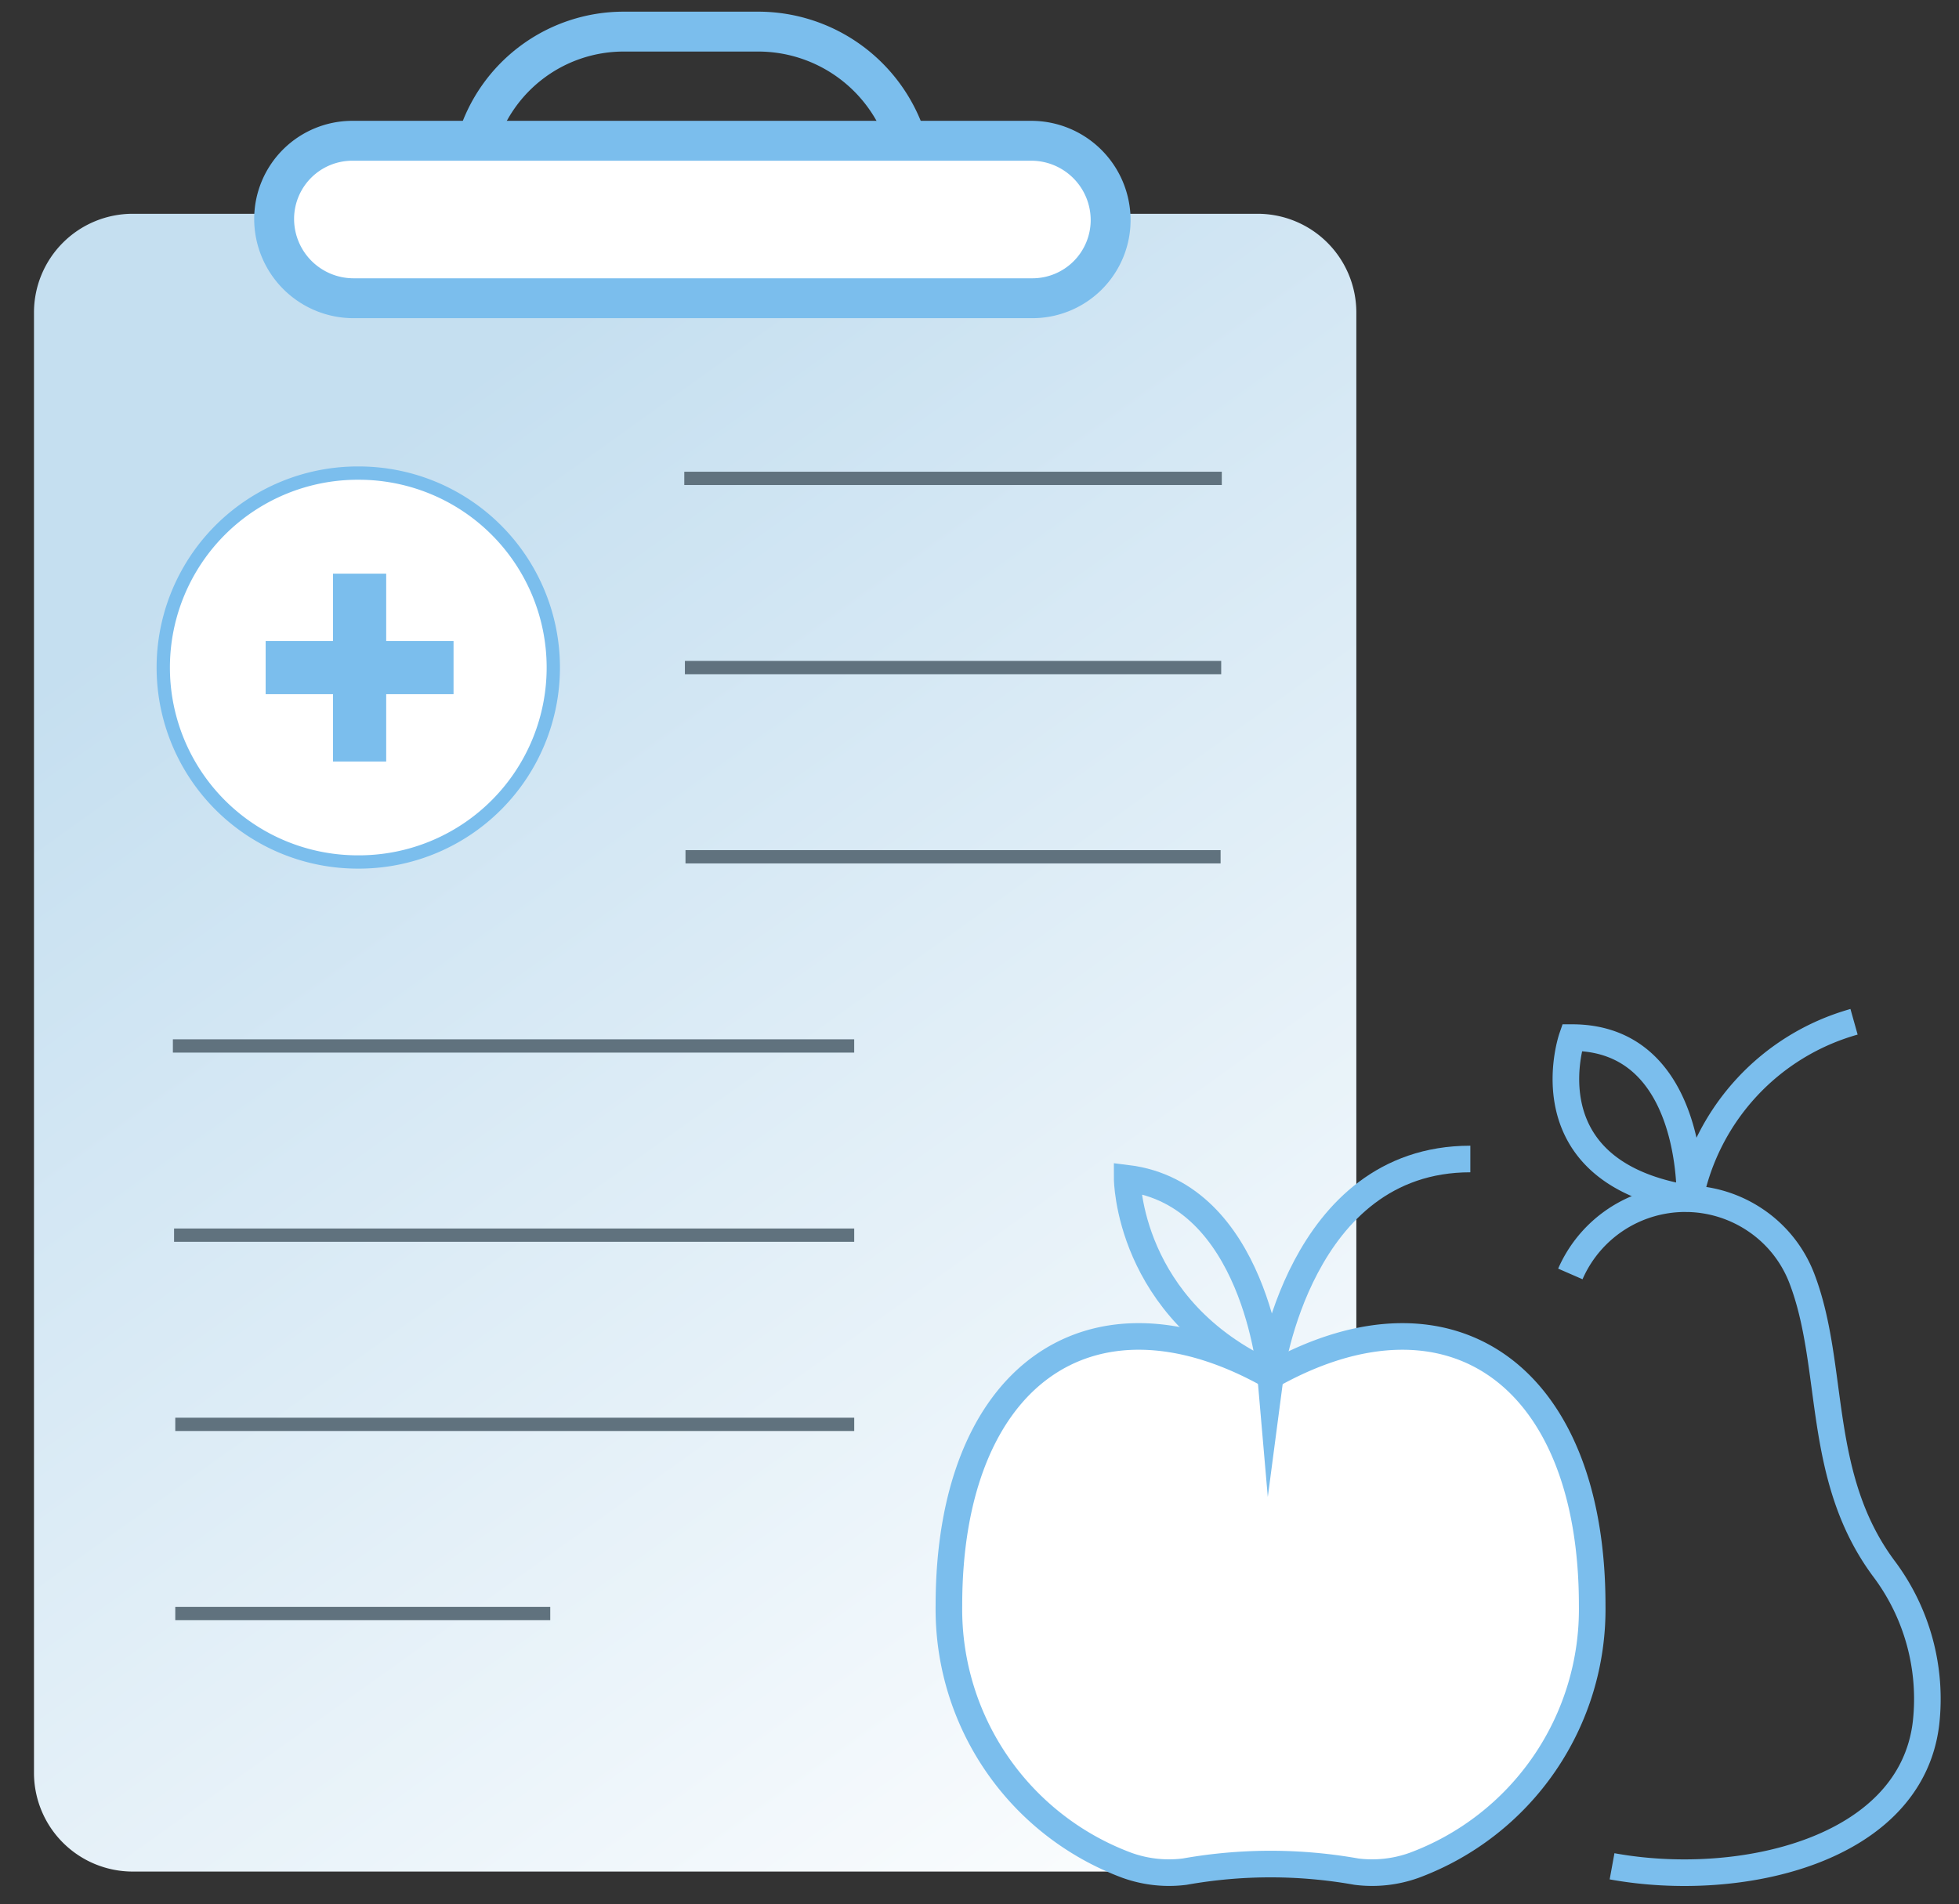 <?xml version="1.0" encoding="UTF-8"?>
<svg xmlns="http://www.w3.org/2000/svg" xmlns:xlink="http://www.w3.org/1999/xlink" width="147.328" height="143.226" viewBox="0 0 147.328 143.226">
  <rect x="0" y="0" width="147.328" height="143.226" fill="#333333" stroke="none"/>
  <defs>
    <clipPath id="a">
      <rect width="147.328" height="143.226" fill="none"></rect>
    </clipPath>
    <linearGradient id="b" x1="0.5" x2="1.055" y2="0.976" gradientUnits="objectBoundingBox">
      <stop offset="0" stop-color="#c5dff0"></stop>
      <stop offset="1" stop-color="#fff"></stop>
    </linearGradient>
  </defs>
  <g clip-path="url(#a)">
    <path d="M94.12,137.714H9.472a7.426,7.426,0,0,1-7.4-7.4V20.43a7.426,7.426,0,0,1,7.4-7.4H94.12a7.426,7.426,0,0,1,7.4,7.4V130.31a7.426,7.426,0,0,1-7.4,7.4" transform="translate(0.484 3.049)" fill="url(#b)"></path>
  </g>
  <g clip-path="url(#a)">
    <path d="M82.018,84.585a.7.7,0,0,1-.331-.084c-13.258-7.26-23.858.2-23.858,17.46a20.548,20.548,0,0,0,13.394,19.555,9.346,9.346,0,0,0,4.339.474,36.831,36.831,0,0,1,12.911,0,9.346,9.346,0,0,0,4.339-.474,20.548,20.548,0,0,0,13.395-19.555c0-17.256-10.6-24.719-23.858-17.46a.7.7,0,0,1-.331.084" transform="translate(13.535 19.132)" fill="#fff"></path>
    <path d="M94.5,70.637c-12.9,0-15.027,16.187-15.027,16.187S78.3,73.269,68.692,72.085c0,0,0,9.86,10.782,14.74" transform="translate(16.078 16.533)" fill="none" stroke="#7bbeed" stroke-miterlimit="10" stroke-width="2"></path>
    <path d="M82.018,84.3a.7.7,0,0,1-.331-.084c-13.258-7.26-23.858.2-23.858,17.46a20.548,20.548,0,0,0,13.394,19.555,9.346,9.346,0,0,0,4.339.474,36.83,36.83,0,0,1,12.911,0,9.346,9.346,0,0,0,4.339-.474,20.548,20.548,0,0,0,13.395-19.555c0-17.256-10.6-24.719-23.858-17.46a.7.7,0,0,1-.331.084" transform="translate(13.535 19.064)" fill="none" stroke="#7bbeed" stroke-miterlimit="10" stroke-width="2"></path>
    <path d="M117.1,62.275a17.4,17.4,0,0,0-12.349,13.3s.394-12.112-8.861-12.112c0,0-3.513,10.142,8.861,12.112" transform="translate(22.335 14.576)" fill="none" stroke="#7bbeed" stroke-miterlimit="10" stroke-width="2"></path>
    <path d="M95.7,78.716a9.429,9.429,0,0,1,13.945-4.029,9.279,9.279,0,0,1,3.455,4.339c2.559,6.645,1.009,14.891,6.17,21.843a16.316,16.316,0,0,1,3.175,11.663c-1.166,9.571-14,12.489-23.608,10.736" transform="translate(22.399 17.099)" fill="none" stroke="#7bbeed" stroke-miterlimit="10" stroke-width="2"></path>
    <line x2="40.423" transform="translate(51.463 35.979)" fill="none" stroke="#60727e" stroke-miterlimit="10" stroke-width="1"></line>
    <line x2="40.333" transform="translate(51.508 50.209)" fill="none" stroke="#60727e" stroke-miterlimit="10" stroke-width="1"></line>
    <line x2="40.243" transform="translate(51.553 64.439)" fill="none" stroke="#60727e" stroke-miterlimit="10" stroke-width="1"></line>
    <line x1="51.239" transform="translate(13.002 78.668)" fill="none" stroke="#60727e" stroke-miterlimit="10" stroke-width="1"></line>
    <line x1="51.151" transform="translate(13.091 92.898)" fill="none" stroke="#60727e" stroke-miterlimit="10" stroke-width="1"></line>
    <line x2="51.061" transform="translate(13.182 107.128)" fill="none" stroke="#60727e" stroke-miterlimit="10" stroke-width="1"></line>
    <line x2="28.2" transform="translate(13.182 121.358)" fill="none" stroke="#60727e" stroke-miterlimit="10" stroke-width="1"></line>
    <path d="M73.643,8.58H22.6a5.882,5.882,0,0,0-5.893,5.87V14.5a5.972,5.972,0,0,0,5.968,5.923H73.723a5.882,5.882,0,0,0,5.893-5.87V14.5A5.971,5.971,0,0,0,73.643,8.58" transform="translate(3.91 2.008)" fill="#fff"></path>
    <path d="M73.643,8.58H22.6a5.882,5.882,0,0,0-5.893,5.87V14.5a5.972,5.972,0,0,0,5.968,5.923H73.723a5.882,5.882,0,0,0,5.893-5.87V14.5A5.971,5.971,0,0,0,73.643,8.58Z" transform="translate(3.91 2.008)" fill="none" stroke="#7bbeed" stroke-miterlimit="10" stroke-width="3"></path>
    <path d="M29.069,10.139A11.52,11.52,0,0,1,40.126,1.926h10.1a11.706,11.706,0,0,1,11.161,8.213" transform="translate(6.804 0.451)" fill="none" stroke="#7bbeed" stroke-miterlimit="10" stroke-width="3"></path>
    <path d="M24.706,58.081h-.035a14.624,14.624,0,1,1,0-29.247H24.7a14.624,14.624,0,0,1,.094,29.247h-.088" transform="translate(2.352 6.749)" fill="#fff"></path>
    <path d="M24.706,58.081h-.035a14.624,14.624,0,1,1,0-29.247H24.7a14.624,14.624,0,0,1,.094,29.247Z" transform="translate(2.352 6.749)" fill="none" stroke="#7bbeed" stroke-miterlimit="10" stroke-width="1"></path>
    <line y2="14.128" transform="translate(27.044 43.146)" fill="none" stroke="#7bbeed" stroke-miterlimit="10" stroke-width="4"></line>
    <line x2="14.131" transform="translate(19.978 50.21)" fill="none" stroke="#7bbeed" stroke-miterlimit="10" stroke-width="4"></line>
  </g>
</svg>
